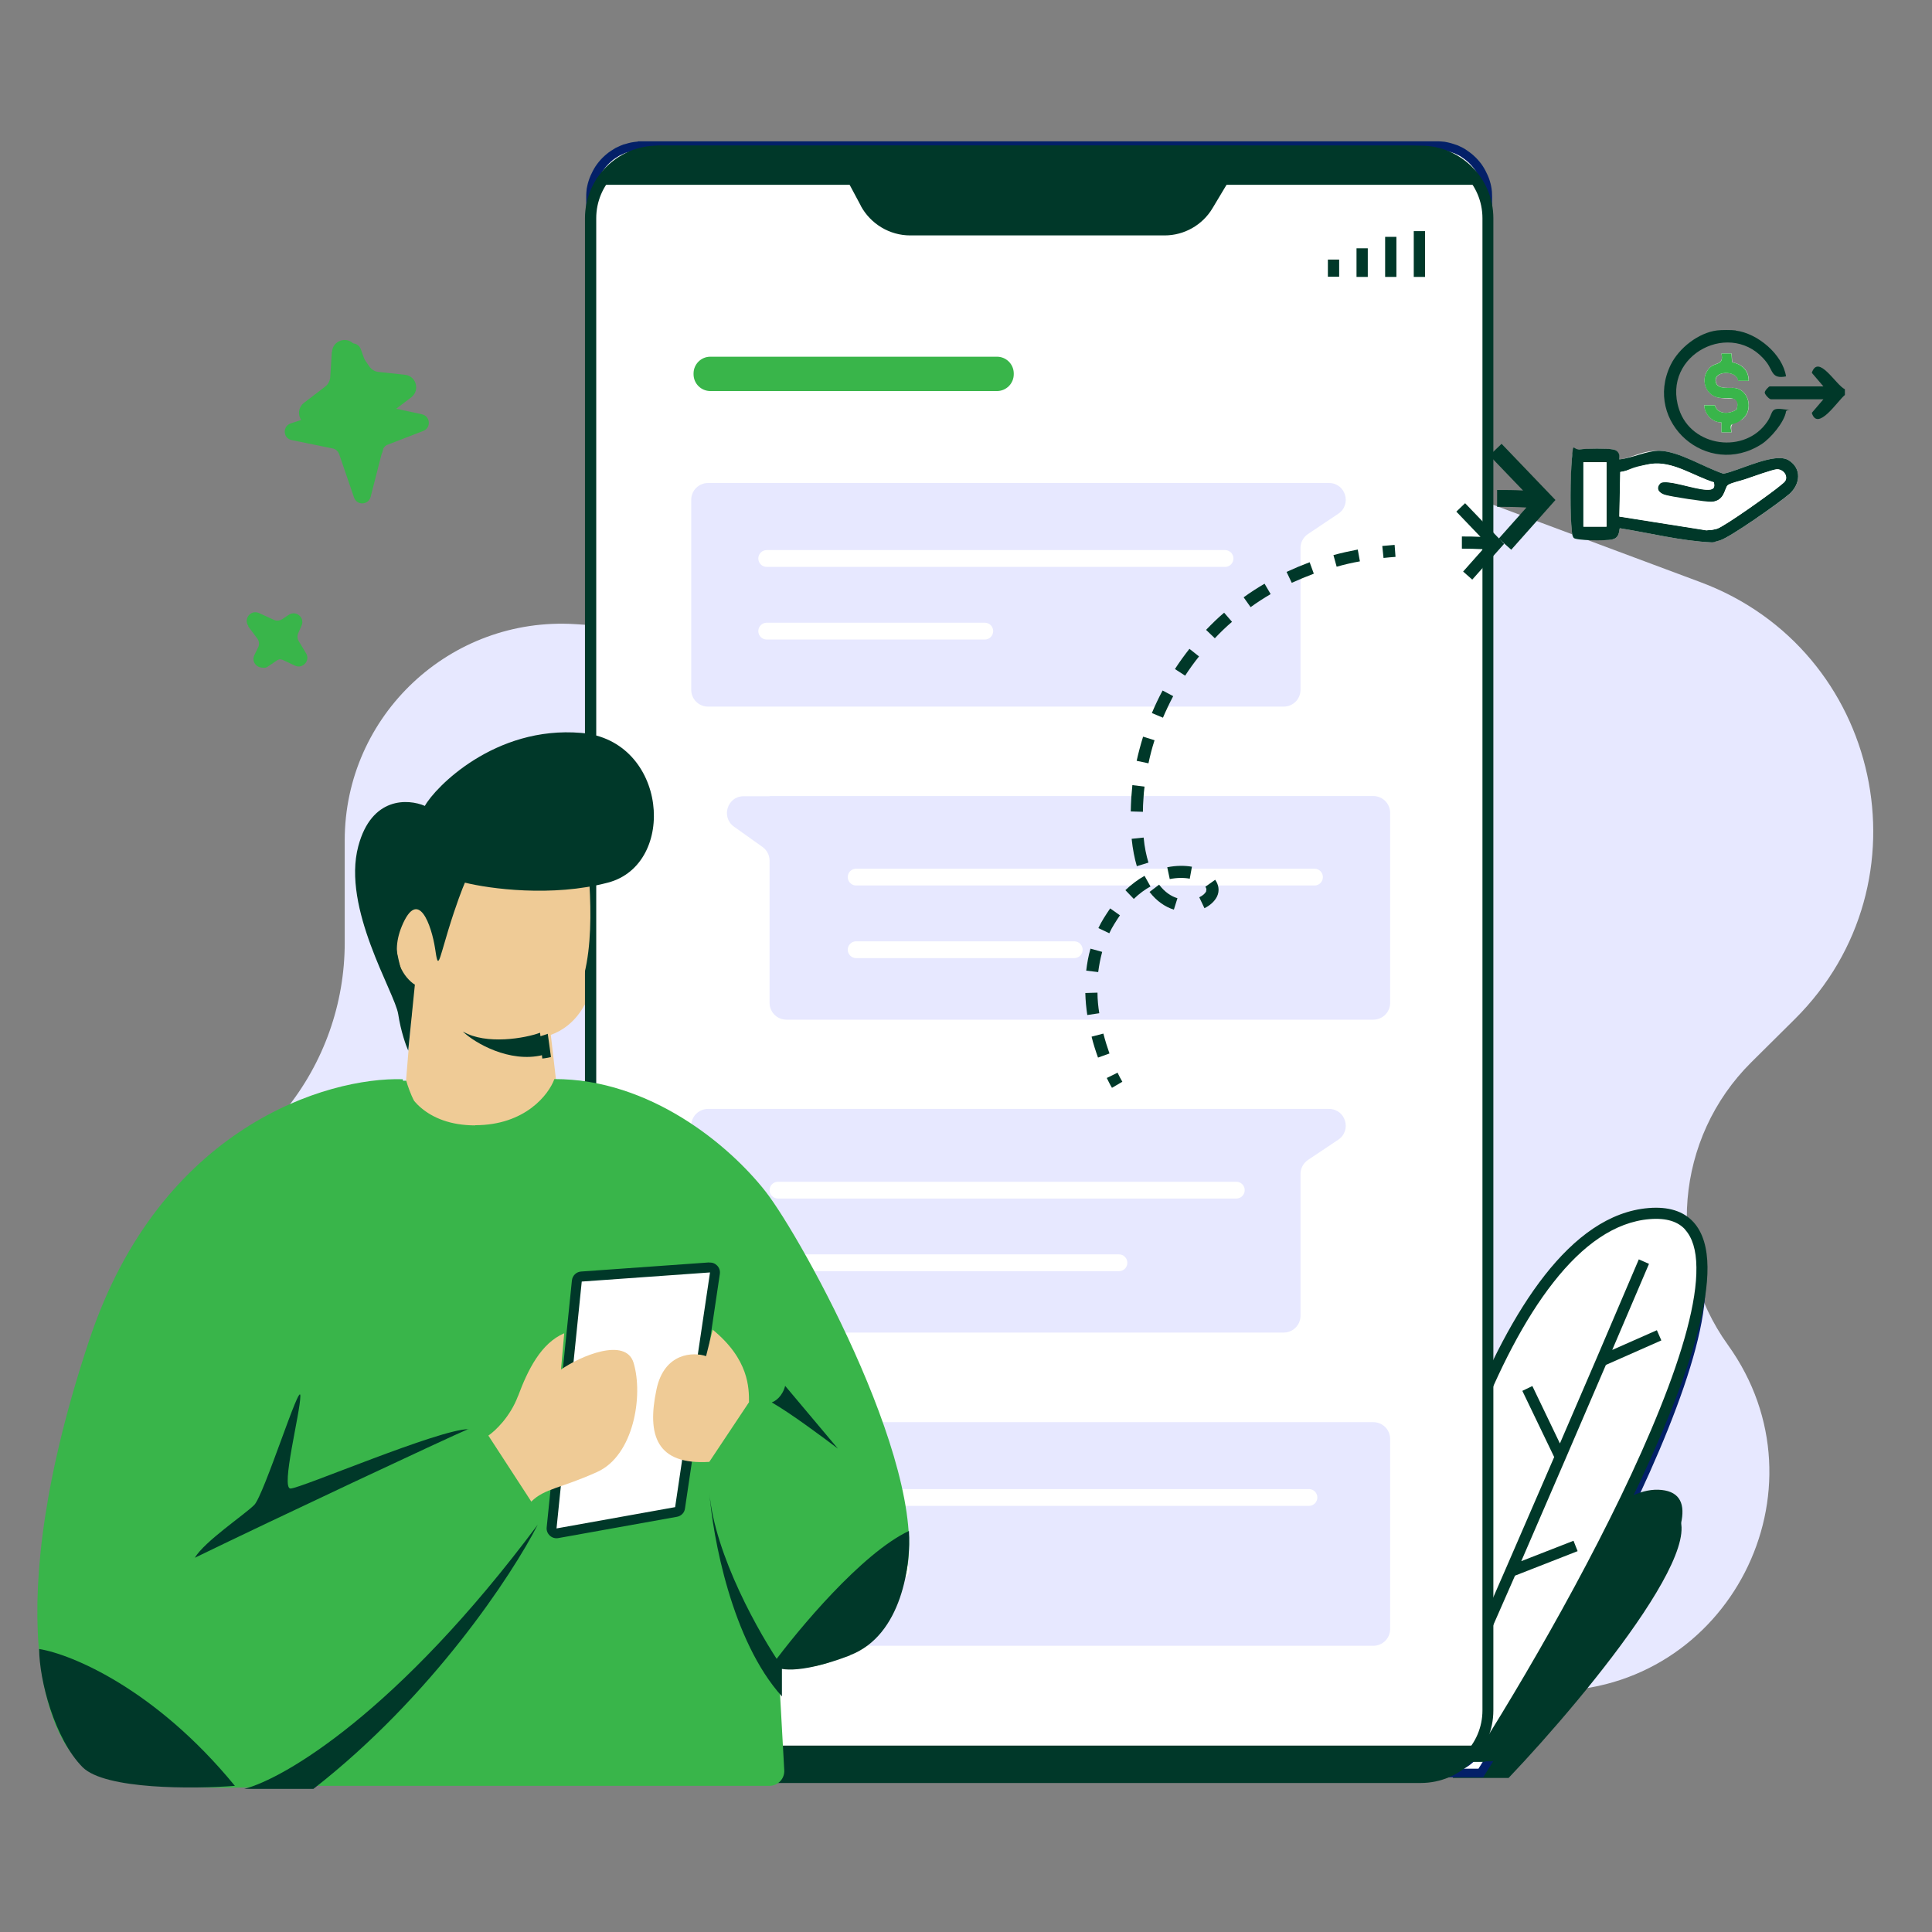 <?xml version="1.0" encoding="UTF-8"?>
<svg id="Layer_1" xmlns="http://www.w3.org/2000/svg" xmlns:xlink="http://www.w3.org/1999/xlink" version="1.1" viewBox="0 0 1080 1080">
  <rect x="0" y="0" width="1080" height="1080" fill="#808080" stroke="none"/>
  <!-- Generator: Adobe Illustrator 30.0.0, SVG Export Plug-In . SVG Version: 2.1.1 Build 123)  -->
  <defs>
    <style>
      .st0, .st1 {
        fill: none;
      }

      .st2 {
        fill-rule: evenodd;
      }

      .st2, .st3 {
        fill: #003829;
      }

      .st4 {
        fill: #efcb96;
      }

      .st5 {
        fill: #e7e8ff;
      }

      .st1, .st6 {
        stroke: #032068;
        stroke-miterlimit: 9.6;
        stroke-width: 4.8px;
      }

      .st7 {
        clip-path: url(#clippath-1);
      }

      .st8 {
        clip-path: url(#clippath-3);
      }

      .st9 {
        clip-path: url(#clippath-2);
      }

      .st10, .st6 {
        fill: #fff;
      }

      .st11 {
        fill: #39b54a;
      }

      .st12 {
        clip-path: url(#clippath);
      }
    </style>
    <clipPath id="clippath">
      <rect class="st0" x="746.7" y="660" width="232" height="341"/>
    </clipPath>
    <clipPath id="clippath-1">
      <rect class="st0" x="769.3" y="686.7" width="185.3" height="314.3"/>
    </clipPath>
    <clipPath id="clippath-2">
      <rect class="st0" x="302.7" y="79" width="557.3" height="922"/>
    </clipPath>
    <clipPath id="clippath-3">
      <rect class="st0" x="136" y="852" width="165.3" height="149"/>
    </clipPath>
  </defs>
  <g id="_x34_d0cb30e17">
    <path class="st5" d="M321.9,945.3h544.8c99.6,0,157.3-112.7,99.2-193.5-35-48.7-29.5-115.7,13.1-158l24.3-24.1c76.8-76.3,48.7-206.5-52.8-244.3l-375-139.9c-58.5-21.8-121.8,17.5-128.2,79.6-5.2,51-49.8,88.7-100.9,85.4l-24.8-1.6c-69.8-4.4-128.9,51-128.9,120.9v57.2c0,34.1-11.7,67.1-33.2,93.6l-21.7,26.7c-51.7,63.6-42,157.1,21.6,208.8l68.9,56c26.5,21.5,59.5,33.2,93.6,33.2Z"/>
    <path class="st3" d="M928.4,842.2c-42-4.5-95.5,100.2-116.3,151.7h31.2c45.4-47.7,127-147.2,85.1-151.7Z"/>
    <path class="st10" d="M921.3,687.7c-82.8,6.8-132.8,205.1-147.4,303.4h53.9c65.7-104,176.4-310.2,93.6-303.4Z"/>
    <g class="st12">
      <path class="st1" d="M921.3,687.7c-82.8,6.8-132.8,205.1-147.4,303.4h53.9c65.7-104,176.4-310.2,93.6-303.4Z"/>
    </g>
    <g class="st7">
      <path class="st1" d="M796.5,992.5c2.1-2.5,14.3-29.3,30.7-66.6M918.5,714.7c-6.8,16-14.9,35-23.6,55.3M894.8,769.9l32.2-14.2M894.8,769.9c-7.4,17.3-15.3,35.5-23.2,53.9M871.7,823.8l-18.4-38.3M871.7,823.8c-9.3,21.7-18.8,43.4-27.6,63.8M844,887.6l36.2-14.2M844,887.6c-5.9,13.5-11.5,26.4-16.8,38.3M827.3,925.9l-12.3-38.3"/>
    </g>
    <path class="st10" d="M358.9,81.4h444.1c.9,0,1.9,0,2.8.1.9,0,1.9.2,2.8.4.9.2,1.8.4,2.7.7.9.3,1.8.6,2.7.9s1.7.8,2.5,1.2c.8.4,1.6.9,2.4,1.5.8.5,1.5,1.1,2.3,1.7.7.6,1.4,1.2,2.1,1.9s1.3,1.4,1.9,2.1c.6.7,1.2,1.5,1.7,2.3.5.8,1,1.6,1.4,2.4s.8,1.7,1.2,2.5.7,1.8,1,2.7c.3.9.5,1.8.7,2.7s.3,1.9.4,2.8c0,.9.1,1.9.1,2.8v851.6c0,.9,0,1.9-.1,2.8,0,.9-.2,1.9-.4,2.8-.2.9-.4,1.8-.7,2.7-.3.9-.6,1.8-1,2.7s-.8,1.7-1.2,2.5c-.4.8-.9,1.6-1.4,2.4-.5.8-1.1,1.5-1.7,2.3-.6.7-1.2,1.4-1.9,2.1-.7.7-1.4,1.3-2.1,1.9-.7.6-1.5,1.2-2.3,1.7-.8.5-1.6,1-2.4,1.4-.8.4-1.7.8-2.5,1.2s-1.8.7-2.7,1c-.9.3-1.8.5-2.7.7-.9.2-1.8.3-2.8.4-.9,0-1.9.1-2.8.1h-444.1c-.9,0-1.9,0-2.8-.1-.9,0-1.9-.2-2.8-.4-.9-.2-1.8-.4-2.7-.7-.9-.3-1.8-.6-2.7-1s-1.7-.8-2.6-1.2c-.8-.4-1.6-.9-2.4-1.4-.8-.5-1.5-1.1-2.3-1.7-.7-.6-1.4-1.2-2.1-1.9-.7-.7-1.3-1.4-1.9-2.1-.6-.7-1.2-1.5-1.7-2.3-.5-.8-1-1.6-1.4-2.4-.4-.8-.8-1.7-1.2-2.5-.4-.9-.7-1.8-1-2.7-.3-.9-.5-1.8-.7-2.7-.2-.9-.3-1.8-.4-2.8,0-.9-.1-1.9-.1-2.8V110.2c0-.9,0-1.9.1-2.8,0-.9.2-1.9.4-2.8.2-.9.4-1.8.7-2.7.3-.9.6-1.8,1-2.7.4-.9.8-1.7,1.2-2.5s.9-1.6,1.4-2.4c.5-.8,1.1-1.5,1.7-2.3.6-.7,1.2-1.4,1.9-2.1.7-.7,1.4-1.3,2.1-1.9.7-.6,1.5-1.2,2.3-1.7.8-.5,1.6-1,2.4-1.5.8-.4,1.7-.8,2.6-1.2s1.8-.7,2.7-.9c.9-.3,1.8-.5,2.7-.7.9-.2,1.9-.3,2.8-.4.9,0,1.9-.1,2.8-.1Z"/>
    <g class="st9">
      <path class="st1" d="M358.9,81.4h444.1c.9,0,1.9,0,2.8.1.9,0,1.9.2,2.8.4.9.2,1.8.4,2.7.7.9.3,1.8.6,2.7.9.9.4,1.7.8,2.5,1.2.8.4,1.6.9,2.4,1.5.8.5,1.5,1.1,2.3,1.7.7.6,1.4,1.2,2.1,1.9.7.7,1.3,1.4,1.9,2.1.6.7,1.2,1.5,1.7,2.3.5.8,1,1.6,1.4,2.4.4.8.8,1.7,1.2,2.5s.7,1.8,1,2.7c.3.9.5,1.8.7,2.7.2.9.3,1.9.4,2.8,0,.9.1,1.9.1,2.8v851.6c0,.9,0,1.9-.1,2.8,0,.9-.2,1.9-.4,2.8-.2.9-.4,1.8-.7,2.7-.3.9-.6,1.8-1,2.7s-.8,1.7-1.2,2.5c-.4.8-.9,1.6-1.4,2.4-.5.8-1.1,1.5-1.7,2.3-.6.7-1.2,1.4-1.9,2.1-.7.7-1.4,1.3-2.1,1.9-.7.6-1.5,1.2-2.3,1.7-.8.5-1.6,1-2.4,1.4-.8.4-1.7.8-2.5,1.2-.9.4-1.8.7-2.7,1-.9.3-1.8.5-2.7.7-.9.2-1.8.3-2.8.4-.9,0-1.9.1-2.8.1h-444.1c-.9,0-1.9,0-2.8-.1-.9,0-1.9-.2-2.8-.4-.9-.2-1.8-.4-2.7-.7-.9-.3-1.8-.6-2.7-1-.9-.4-1.7-.8-2.6-1.2-.8-.4-1.6-.9-2.4-1.4-.8-.5-1.5-1.1-2.3-1.7-.7-.6-1.4-1.2-2.1-1.9-.7-.7-1.3-1.4-1.9-2.1-.6-.7-1.2-1.5-1.7-2.3-.5-.8-1-1.6-1.4-2.4-.4-.8-.8-1.7-1.2-2.5-.4-.9-.7-1.8-1-2.7-.3-.9-.5-1.8-.7-2.7-.2-.9-.3-1.8-.4-2.8,0-.9-.1-1.9-.1-2.8V110.2c0-.9,0-1.9.1-2.8,0-.9.2-1.9.4-2.8.2-.9.4-1.8.7-2.7.3-.9.6-1.8,1-2.7.4-.9.8-1.7,1.2-2.5.4-.8.9-1.6,1.4-2.4.5-.8,1.1-1.5,1.7-2.3.6-.7,1.2-1.4,1.9-2.1.7-.7,1.4-1.3,2.1-1.9.7-.6,1.5-1.2,2.3-1.7.8-.5,1.6-1,2.4-1.5.8-.4,1.7-.8,2.6-1.2.9-.4,1.7-.7,2.7-.9.9-.3,1.8-.5,2.7-.7.9-.2,1.9-.3,2.8-.4.9,0,1.9-.1,2.8-.1Z"/>
    </g>
    <path class="st3" d="M483.3,115.8l-18.3-34.3h232l-21.2,35.4c-4.3,7.2-12.1,11.6-20.5,11.6h-150.8c-8.8,0-17-4.9-21.1-12.7Z"/>
    <path class="st3" d="M825.6,100.2h-492.5c16.3-16.3,31.9-19.3,37.6-18.8h417.2c20.1,0,33.4,12.5,37.6,18.8Z"/>
    <path class="st3" d="M825.3,972.7h-488.8c16.9,16.6,26.7,19.6,32.7,19.1h423.4c20.9,0,28.4-12.7,32.7-19.1Z"/>
    <path class="st5" d="M386.4,274.1c0-4,3.2-7.2,7.2-7.2h356.6c7.1,0,9.9,9.2,4,13.2l-23.9,16c-2,1.3-3.2,3.6-3.2,6v82.7c0,4-3.2,7.2-7.2,7.2h-326.2c-4,0-7.2-3.2-7.2-7.2v-110.6Z"/>
    <path class="st10" d="M428.6,304.4h256.2c.6,0,1.2.1,1.8.4.6.2,1.1.6,1.5,1,.4.4.8.9,1,1.5.2.6.4,1.2.4,1.8s-.1,1.2-.4,1.8c-.2.6-.6,1.1-1,1.5-.4.4-.9.8-1.5,1-.6.2-1.2.4-1.8.4h-256.2c-.6,0-1.2-.1-1.8-.4-.6-.2-1.1-.6-1.5-1s-.8-.9-1-1.5-.4-1.2-.4-1.8.1-1.2.4-1.8c.2-.6.6-1.1,1-1.5.4-.4.9-.8,1.5-1,.6-.2,1.2-.4,1.8-.4Z"/>
    <path class="st10" d="M428.6,345.1h121.9c.6,0,1.2.1,1.8.4.6.2,1.1.6,1.5,1,.4.4.8.9,1,1.5.2.6.4,1.2.4,1.8s-.1,1.2-.4,1.8c-.2.6-.6,1.1-1,1.5-.4.4-.9.8-1.5,1-.6.2-1.2.4-1.8.4h-121.9c-.6,0-1.2-.1-1.8-.4s-1.1-.6-1.5-1-.8-.9-1-1.5-.4-1.2-.4-1.8.1-1.2.4-1.8.6-1.1,1-1.5c.4-.4.9-.8,1.5-1s1.2-.4,1.8-.4Z"/>
    <path class="st5" d="M430.2,441.9h339.6c4,0,7.2,3.2,7.2,7.2v110.6c0,4-3.2,7.2-7.2,7.2h-332.5c-4,0-7.2-3.2-7.2-7.2v-82.9c0-2.3-1.1-4.5-3-5.8l-22.5-16.1c-5.7-4.1-2.8-13,4.2-13h21.3Z"/>
    <path class="st10" d="M478.6,482.5h256.2c.6,0,1.2.1,1.8.4.6.2,1.1.6,1.5,1,.4.4.8.9,1,1.5.2.6.4,1.2.4,1.8s-.1,1.2-.4,1.8c-.2.6-.6,1.1-1,1.5-.4.4-.9.8-1.5,1-.6.2-1.2.4-1.8.4h-256.2c-.6,0-1.2-.1-1.8-.4s-1.1-.6-1.5-1-.8-.9-1-1.5c-.2-.6-.4-1.2-.4-1.8s.1-1.2.4-1.8c.2-.6.6-1.1,1-1.5.4-.4.9-.8,1.5-1s1.2-.4,1.8-.4Z"/>
    <path class="st5" d="M386.4,624.1c0-4,3.2-7.2,7.2-7.2h356.6c7.1,0,9.9,9.2,4,13.2l-23.9,16c-2,1.3-3.2,3.6-3.2,6v82.7c0,4-3.2,7.2-7.2,7.2h-326.2c-4,0-7.2-3.2-7.2-7.2v-110.6Z"/>
    <path class="st10" d="M434.8,657.5h256.2c.6,0,1.2.1,1.8.4s1.1.6,1.5,1c.4.4.8.9,1,1.5s.4,1.2.4,1.8-.1,1.2-.4,1.8-.6,1.1-1,1.5c-.4.4-.9.8-1.5,1s-1.2.4-1.8.4h-256.2c-.6,0-1.2-.1-1.8-.4s-1.1-.6-1.5-1c-.4-.4-.8-.9-1-1.5s-.4-1.2-.4-1.8.1-1.2.4-1.8.6-1.1,1-1.5c.4-.4.9-.8,1.5-1s1.2-.4,1.8-.4Z"/>
    <path class="st10" d="M478.6,523.2h121.9c.6,0,1.2.1,1.8.4.6.2,1.1.6,1.5,1,.4.4.8.9,1,1.5.2.6.4,1.2.4,1.8s-.1,1.2-.4,1.8c-.2.6-.6,1.1-1,1.5-.4.4-.9.8-1.5,1-.6.2-1.2.4-1.8.4h-121.9c-.6,0-1.2-.1-1.8-.4s-1.1-.6-1.5-1-.8-.9-1-1.5c-.2-.6-.4-1.2-.4-1.8s.1-1.2.4-1.8c.2-.6.6-1.1,1-1.5s.9-.8,1.5-1,1.2-.4,1.8-.4Z"/>
    <path class="st5" d="M430.2,791.9h339.7c4,0,7.2,3.2,7.2,7.2v110.6c0,4-3.2,7.2-7.2,7.2h-332.5c-4,0-7.2-3.2-7.2-7.2v-83c0-2.2-1-4.3-2.8-5.7l-21.1-16.2c-5.4-4.2-2.5-12.9,4.4-12.9h19.5Z"/>
    <path class="st10" d="M475.5,829.4h256.2c.6,0,1.2.1,1.8.4.6.2,1.1.6,1.5,1,.4.4.8.9,1,1.5.2.6.4,1.2.4,1.8s-.1,1.2-.4,1.8-.6,1.1-1,1.5-.9.8-1.5,1c-.6.2-1.2.4-1.8.4h-256.2c-.6,0-1.2-.1-1.8-.4-.6-.2-1.1-.6-1.5-1-.4-.4-.8-.9-1-1.5s-.4-1.2-.4-1.8.1-1.2.4-1.8c.2-.6.6-1.1,1-1.5.4-.4.9-.8,1.5-1,.6-.2,1.2-.4,1.8-.4Z"/>
    <path class="st10" d="M434.8,698.1h190.6c.6,0,1.2.1,1.8.4s1.1.6,1.5,1,.8.9,1,1.5c.2.6.4,1.2.4,1.8s-.1,1.2-.4,1.8c-.2.6-.6,1.1-1,1.5-.4.4-.9.8-1.5,1s-1.2.4-1.8.4h-190.6c-.6,0-1.2-.1-1.8-.4s-1.1-.6-1.5-1c-.4-.4-.8-.9-1-1.5s-.4-1.2-.4-1.8.1-1.2.4-1.8.6-1.1,1-1.5c.4-.4.9-.8,1.5-1s1.2-.4,1.8-.4Z"/>
    <path class="st11" d="M394.8,196.4h164.5c.5,0,.9,0,1.4.1.5,0,.9.2,1.3.4.4.2.8.4,1.2.7.4.3.8.6,1.1.9s.6.7.9,1.1.5.8.7,1.2c.2.4.3.9.4,1.3s.1.9.1,1.4v4.8c0,.5,0,.9-.1,1.4s-.2.9-.4,1.3c-.2.4-.4.8-.7,1.2s-.6.8-.9,1.1-.7.6-1.1.9c-.4.3-.8.5-1.2.7-.4.2-.9.3-1.3.4-.5,0-.9.1-1.4.1h-164.5c-.5,0-.9,0-1.4-.1-.5,0-.9-.2-1.3-.4-.4-.2-.8-.4-1.2-.7-.4-.3-.8-.6-1.1-.9s-.6-.7-.9-1.1c-.3-.4-.5-.8-.7-1.2-.2-.4-.3-.9-.4-1.3,0-.5-.1-.9-.1-1.4v-4.8c0-.5,0-.9.1-1.4,0-.5.2-.9.4-1.3.2-.4.4-.9.7-1.2.3-.4.6-.8.9-1.1s.7-.6,1.1-.9c.4-.3.8-.5,1.2-.7.4-.2.9-.3,1.3-.4s.9-.1,1.4-.1Z"/>
    <path class="st1" d="M793.4,151.7v-25.6"/>
    <path class="st1" d="M777.4,151.7v-22.4"/>
    <path class="st1" d="M761.4,151.7v-16"/>
    <path class="st1" d="M745.5,151.7v-9.6"/>
    <path class="st10" d="M475.5,870h28.1c.6,0,1.2.1,1.8.4.6.2,1.1.6,1.5,1,.4.4.8.9,1,1.5.2.6.4,1.2.4,1.8s-.1,1.2-.4,1.8-.6,1.1-1,1.5-.9.8-1.5,1c-.6.2-1.2.4-1.8.4h-28.1c-.6,0-1.2-.1-1.8-.4-.6-.2-1.1-.6-1.5-1s-.8-.9-1-1.5-.4-1.2-.4-1.8.1-1.2.4-1.8c.2-.6.6-1.1,1-1.5.4-.4.9-.8,1.5-1,.6-.2,1.2-.4,1.8-.4Z"/>
    <path class="st11" d="M161.3,346.9c2.6-1.7,5.9.7,4.9,3.7l-2,6.3c-.3.9-.2,1.9.3,2.7l3.6,5.9c1.5,2.5-.8,5.6-3.6,4.8l-6.7-1.8c-.9-.2-1.9,0-2.7.5l-5.5,3.7c-2.6,1.8-5.9-.7-4.9-3.7l2-6.3c.3-.9.2-1.9-.3-2.7l-3.6-5.9c-1.5-2.5.8-5.6,3.6-4.8l6.7,1.8c.9.2,1.9,0,2.7-.5l5.5-3.7Z"/>
    <path class="st11" d="M185.6,196.7c.4-6.7,9-9.1,12.8-3.6l8.1,11.8c1.2,1.7,3,2.8,5,3l14.9,1.6c6.3.7,8.5,8.7,3.5,12.6l-12,9.1c-1.6,1.2-2.6,3.1-2.8,5.2l-.9,14.2c-.4,6.7-9,9.1-12.8,3.6l-8.1-11.8c-1.2-1.7-3-2.8-5-3l-14.9-1.6c-6.3-.7-8.5-8.7-3.5-12.6l11.9-9.1c1.6-1.2,2.6-3.1,2.8-5.2l.9-14.2Z"/>
    <path class="st4" d="M254.4,458.4c-42.5,30-24.6,83.4-16.6,104.1l-3.5,42.2c3.6,13.3,16.8,39.9,40.4,39.9s34.5-22.7,36.9-34.1l-3.7-32c27.7-10,29.6-50.1,27.7-82.1-2.2-38.1-43.8-64.5-81.3-38.1Z"/>
    <path class="st11" d="M272.5,629.6c27.7,0,40.8-17,43.8-25.6,52.9,0,96.7,36.5,116.8,62.1,20.1,25.6,94.9,160.6,76.7,215.4-14.6,43.8-49.9,50.5-69.4,47.5l3.2,58.1c.2,4.1-3,7.6-7.2,7.6H168.4c-28,1.8-89.1,2.6-109.5-9.1-25.5-14.6-49.3-89.4,0-237.3,39.4-118.3,132-145.4,173.4-144.2,1.8,8.5,12.4,25.6,40.2,25.6Z"/>
    <path class="st3" d="M139.6,994.7c-44-53.6-90.5-72.8-108.3-75.6,0,17.2,8.6,49.8,24.1,65.3s61.3,12,84.2,10.3Z"/>
    <path class="st3" d="M479.9,922.5c28.9-11,33.8-50.4,32.7-68.7-26.1,12.4-61.3,54.4-75.6,73.9,2.3,2.9,14.1,5.8,43-5.2Z"/>
    <path class="st3" d="M268.8,797.5c-12.8,5.5-107.7,49.9-151.5,71.2,5.5-9.1,27.4-23.7,32.8-29.2s25.6-69.4,25.6-60.2-11,51.1-5.5,51.1,82.1-32.9,98.6-32.9Z"/>
    <path class="st3" d="M307.1,850.4c-77.4,103.7-140.5,140.5-162.4,146h38.3c65.7-51.1,110.1-118.6,124.1-146Z"/>
    <path class="st3" d="M402,832.2c2.9,35,28,79.1,40.2,96.7v16.4c-27.7-30.7-38.3-88.2-40.2-113.2Z"/>
    <path class="st3" d="M436.7,782.9c10.2,5.8,28.6,19.5,36.5,25.5l-29.2-34.7c-1.5,5.8-5.5,8.5-7.3,9.1Z"/>
    <path class="st6" d="M328.8,715.5l-14.1,137.2c-.2,1.6,1.2,2.9,2.8,2.6l66.4-11.9c1-.2,1.8-1,1.9-2l19.4-130.4c.2-1.5-1-2.8-2.5-2.7l-71.7,5.1c-1.2,0-2.1,1-2.2,2.1Z"/>
    <path class="st4" d="M423.9,782.9l-21.9,32.8c-29.2,1.8-34.7-14.6-29.2-40.2,4.4-20.4,20.7-20.7,27.4-18.3l3.7-14.6c20.1,16.4,20.1,32.2,20.1,40.2Z"/>
    <path class="st3" d="M239.1,552.1l-3.7,36.3c-1.2-2.7-4-10.5-5.5-20.2-1.8-12.1-31.3-58.5-22.1-92.8,7.4-27.4,27.6-26.2,36.8-22.2,5.5-10.1,38.6-44.4,86.5-40.3,47.8,4,53.4,72.6,14.7,82.7-30.9,8.1-65.6,3.4-79.1,0-1.2,2.7-4.8,11.7-9.2,26.2-5.5,18.2-5.5,22.2-7.4,10.1-1.8-12.1-9.2-34.3-18.4-12.1-7.4,17.8,1.8,28.9,7.4,32.3Z"/>
    <path class="st3" d="M265.8,577.9c12.7,7.5,32.2,3.1,40.4,0l1.8,13c-18.3,4.5-35.8-6.8-42.2-13Z"/>
    <path class="st4" d="M296.2,779.2c-4.4,11.7-12.8,19.5-16.4,21.9l23.7,36.5c7.3-7.3,16.4-7.3,36.5-16.4,20.1-9.1,25.5-42,20.1-60.2-4.4-14.6-29.8-3.7-40.2,3.6l1.8-20.1c-12.8,5.5-20.1,20.1-25.6,34.7Z"/>
    <path class="st2" d="M693.2,334.3c-4.7,4.1-9.1,8.3-13.4,12.8l-6.8-6.5c4.4-4.6,9.1-9.1,14-13.4l6.2,7.1ZM667.7,361c-3.9,4.9-7.5,9.9-10.8,15l-7.8-5.1c3.5-5.4,7.3-10.6,11.3-15.7l7.3,5.8ZM723.2,312.7c-5.4,3.2-10.5,6.5-15.5,10.1l-5.5-7.6c5.2-3.7,10.6-7.3,16.2-10.6l4.7,8.1ZM647.5,392c-2.9,5.5-5.6,11.1-7.9,16.7l-8.6-3.6c2.5-5.9,5.3-11.7,8.3-17.5l8.3,4.4ZM756.6,297c-5.9,2.2-11.6,4.5-17.1,7.1l-4-8.5c5.8-2.7,11.7-5.2,17.9-7.4l3.2,8.8ZM633.2,426c-1.9,5.9-3.5,11.9-4.8,17.9l-9.2-2c1.4-6.3,3-12.5,5-18.7l8.9,2.8ZM792.3,287.3c-6.2,1.1-12.2,2.5-18.1,4.1l-2.5-9.1c6.1-1.7,12.4-3.1,18.8-4.3l1.7,9.2ZM625.3,462.1c-.4,3.1-.6,6.1-.9,9.2-.2,3.5-.4,6.9-.5,10.2l-9.4-.2c0-3.4.2-6.9.5-10.6.2-3.2.5-6.4.9-9.7l9.3,1.1ZM820,283.8c-3.1.2-6.2.5-9.3.8l-1-9.3c3.2-.3,6.4-.6,9.6-.8l.6,9.4ZM624.7,501.6c.7,7.6,2,14,3.7,19.5l-9,2.7c-1.9-6.2-3.3-13.2-4.1-21.3l9.3-.9ZM630,539.5c-4.3,2.4-8.7,5.6-13,9.7l-6.5-6.8c4.8-4.6,9.8-8.3,14.8-11.1l4.6,8.2ZM606.3,561.7c-1.6,2.2-3.1,4.5-4.6,7-1.4,2.3-2.6,4.6-3.7,6.9l-8.4-4.1c1.2-2.6,2.6-5.2,4.1-7.7,1.6-2.7,3.3-5.3,5-7.6l7.6,5.4ZM592.5,590.4c-1.4,5.1-2.4,10.3-3,15.5l-9.3-1.1c.6-5.7,1.7-11.4,3.3-17l9,2.5ZM660.4,533.5c-4.4-.8-9.8-.9-15.5.3l-1.9-9.2c6.9-1.4,13.4-1.4,19.1-.4l-1.7,9.2ZM636.7,538.2c4.4,5.8,9.4,8.9,14.2,10.5l-2.8,8.9c-6.7-2.1-13.3-6.5-18.8-13.7l7.5-5.7ZM588.8,621.9c.1,5.4.6,10.8,1.4,16l-9.3,1.3c-.8-5.5-1.3-11.3-1.5-17.1l9.4-.2ZM673.1,543c.5-.9.5-1.9-.6-3.4l7.6-5.5c2.7,3.7,3.6,8.4,1.3,13-1.9,3.9-5.6,6.9-9.7,9l-4.1-8.4c2.9-1.4,4.7-3.2,5.4-4.7ZM593.4,653.6c1.4,5.5,3,10.6,4.7,15.4l-8.8,3.2c-1.8-5.1-3.5-10.5-5-16.3l9.1-2.3ZM604.4,683.8c1.3,2.6,2.5,5,3.7,7l-8.1,4.7c-1.3-2.3-2.7-4.8-4.1-7.6l8.4-4.1Z"/>
    <path class="st2" d="M839.4,248.1l30.1,31.4-24.7,27.8-7-6.2,15.5-17.4c-5.6-.3-11-.4-16.4-.4v-9.4c4.7,0,9.6,0,14.5.3l-18.8-19.6,6.8-6.5Z"/>
    <path class="st3" d="M928.9,832.9c-42-4.5-95.5,100.2-116.3,151.7h31.2c45.4-47.7,127-147.2,85.1-151.7Z"/>
    <path class="st10" d="M921.8,678.3c-82.8,6.8-132.8,205.1-147.4,303.4h53.9c65.7-104,176.4-310.2,93.6-303.4Z"/>
    <path class="st2" d="M942,687.3c-3.9-4.3-10.2-6.6-19.9-5.8-19.4,1.6-37.4,14.5-53.7,35.3-16.3,20.7-30.6,48.9-42.9,80.2-24,60.9-39.9,132.8-47.4,181.7h48.5c32.7-51.9,76.1-128.4,101.3-191.3,12.8-31.8,20.7-59.7,20.4-79-.1-9.7-2.3-16.6-6.3-21ZM933.6,789.7c-25.6,64-69.8,141.7-102.7,193.7l-.9,1.5h-59.2l.5-3.6c7.3-49.3,23.6-123.7,48.4-186.7,12.4-31.5,27-60.3,43.8-81.7,16.8-21.4,36.1-35.8,58.1-37.6,11-.9,19.4,1.7,25,7.8,5.5,6,7.8,14.8,7.9,25.2.2,20.7-8.1,49.6-20.9,81.4Z"/>
    <path class="st2" d="M901.3,754.5c7.5-17.6,14.5-33.9,20.5-48l-5.7-2.5c-6.8,16-14.9,34.9-23.6,55.3-6.6,15.3-13.5,31.3-20.5,47.6l-15.4-32.1-5.6,2.7,17.8,37c-9.2,21.2-18.4,42.5-27.1,62.5-4.7,10.7-9.2,21-13.4,30.7l-9.8-30.4-5.9,1.9,11.9,37.2c-8,18.2-15,33.8-20.2,45.2-2.7,5.8-4.9,10.6-6.6,14s-1.5,3.1-2.1,4.1-.5.9-.7,1.2c-.1.2-.2.3-.2.4t0,0l4.8,4c.5-.6,1.1-1.6,1.6-2.6.6-1.1,1.3-2.5,2.2-4.3,1.7-3.5,4-8.3,6.6-14.1,5.4-11.7,12.5-27.7,20.7-46.4,5.1-11.5,10.5-24,16.3-37.1l35-13.7-2.3-5.8-29.2,11.4c8-18.4,16.3-37.7,24.6-56.9,7.7-18,15.4-35.8,22.7-52.8l31-13.7-2.5-5.7-24.9,11Z"/>
    <path class="st10" d="M330.2,122c0-20.7,16.8-37.5,37.5-37.5h426.6c20.7,0,37.5,16.8,37.5,37.5v834.1c0,20.7-16.8,37.5-37.5,37.5h-426.6c-20.7,0-37.5-16.8-37.5-37.5V122Z"/>
    <path class="st2" d="M327,122c0-22.4,18.2-40.6,40.6-40.6h426.6c22.4,0,40.6,18.2,40.6,40.6v834.1c0,22.4-18.2,40.6-40.6,40.6h-426.6c-22.4,0-40.6-18.2-40.6-40.6V122ZM367.7,87.6c-19,0-34.4,15.4-34.4,34.4v834.1c0,19,15.4,34.4,34.4,34.4h426.6c19,0,34.4-15.4,34.4-34.4V122c0-19-15.4-34.4-34.4-34.4h-426.6Z"/>
    <path class="st3" d="M481.2,115l-16.3-30.5h232l-19.1,31.9c-5.6,9.4-15.8,15.2-26.8,15.2h-142.2c-11.5,0-22.1-6.4-27.6-16.5Z"/>
    <path class="st3" d="M825.6,103.3h-492.5c16.3-16.3,31.9-19.3,37.6-18.8h417.2c20.1,0,33.4,12.5,37.6,18.8Z"/>
    <path class="st3" d="M825.3,975.8h-488.8c16.9,16.6,26.7,19.6,32.7,19.1h423.4c20.9,0,28.4-12.7,32.7-19.1Z"/>
    <path class="st5" d="M386.4,279.4c0-5.2,4.2-9.4,9.4-9.4h347.1c9.3,0,12.9,12,5.2,17.2l-16.9,11.3c-2.6,1.7-4.2,4.7-4.2,7.8v79.3c0,5.2-4.2,9.4-9.4,9.4h-321.8c-5.2,0-9.4-4.2-9.4-9.4v-106.2Z"/>
    <path class="st10" d="M423.9,312.2c0-2.6,2.1-4.7,4.7-4.7h256.2c2.6,0,4.7,2.1,4.7,4.7s-2.1,4.7-4.7,4.7h-256.2c-2.6,0-4.7-2.1-4.7-4.7Z"/>
    <path class="st10" d="M423.9,352.8c0-2.6,2.1-4.7,4.7-4.7h121.9c2.6,0,4.7,2.1,4.7,4.7s-2.1,4.7-4.7,4.7h-121.9c-2.6,0-4.7-2.1-4.7-4.7Z"/>
    <path class="st5" d="M430.2,445h337.5c5.2,0,9.4,4.2,9.4,9.4v106.2c0,5.2-4.2,9.4-9.4,9.4h-328.1c-5.2,0-9.4-4.2-9.4-9.4v-79.5c0-3-1.5-5.9-3.9-7.6l-16-11.4c-7.4-5.3-3.7-17,5.4-17h14.5Z"/>
    <path class="st10" d="M473.9,490.3c0-2.6,2.1-4.7,4.7-4.7h256.2c2.6,0,4.7,2.1,4.7,4.7s-2.1,4.7-4.7,4.7h-256.2c-2.6,0-4.7-2.1-4.7-4.7Z"/>
    <path class="st5" d="M386.4,629.3c0-5.2,4.2-9.4,9.4-9.4h347.1c9.3,0,12.9,12,5.2,17.2l-16.9,11.3c-2.6,1.7-4.2,4.7-4.2,7.8v79.3c0,5.2-4.2,9.4-9.4,9.4h-321.8c-5.2,0-9.4-4.2-9.4-9.4v-106.2Z"/>
    <path class="st10" d="M430.2,665.3c0-2.6,2.1-4.7,4.7-4.7h256.2c2.6,0,4.7,2.1,4.7,4.7s-2.1,4.7-4.7,4.7h-256.2c-2.6,0-4.7-2.1-4.7-4.7Z"/>
    <path class="st10" d="M473.9,530.9c0-2.6,2.1-4.7,4.7-4.7h121.9c2.6,0,4.7,2.1,4.7,4.7s-2.1,4.7-4.7,4.7h-121.9c-2.6,0-4.7-2.1-4.7-4.7Z"/>
    <path class="st5" d="M430.2,795h337.5c5.2,0,9.4,4.2,9.4,9.4v106.2c0,5.2-4.2,9.4-9.4,9.4h-328.1c-5.2,0-9.4-4.2-9.4-9.4v-79.8c0-2.9-1.4-5.7-3.7-7.4l-15.1-11.6c-7.1-5.5-3.2-16.8,5.7-16.8h13.1Z"/>
    <path class="st10" d="M470.8,837.1c0-2.6,2.1-4.7,4.7-4.7h256.2c2.6,0,4.7,2.1,4.7,4.7s-2.1,4.7-4.7,4.7h-256.2c-2.6,0-4.7-2.1-4.7-4.7Z"/>
    <path class="st10" d="M430.2,705.9c0-2.6,2.1-4.7,4.7-4.7h190.6c2.6,0,4.7,2.1,4.7,4.7s-2.1,4.7-4.7,4.7h-190.6c-2.6,0-4.7-2.1-4.7-4.7Z"/>
    <path class="st11" d="M387.7,208.8c0-5.2,4.2-9.4,9.4-9.4h160.2c5.2,0,9.4,4.2,9.4,9.4v.4c0,5.2-4.2,9.4-9.4,9.4h-160.2c-5.2,0-9.4-4.2-9.4-9.4v-.4Z"/>
    <path class="st2" d="M790.3,129.2h6.3v25.6h-6.3v-25.6Z"/>
    <path class="st2" d="M774.3,132.4h6.3v22.4h-6.3v-22.4Z"/>
    <path class="st2" d="M758.3,138.8h6.3v16h-6.3v-16Z"/>
    <path class="st2" d="M742.3,145.1h6.3v9.6h-6.3v-9.6Z"/>
    <path class="st10" d="M470.8,877.8c0-2.6,2.1-4.7,4.7-4.7h28.1c2.6,0,4.7,2.1,4.7,4.7s-2.1,4.7-4.7,4.7h-28.1c-2.6,0-4.7-2.1-4.7-4.7Z"/>
    <path class="st4" d="M247.3,455.8c-42.9,30.4-24.9,84.4-16.8,105.3l-3.5,42.7c3.7,13.4,17,40.3,40.9,40.3s34.8-23,37.3-34.4l-3.7-32.4c28-10.1,29.9-50.6,28-83.1-2.2-38.5-44.3-65.3-82.1-38.5Z"/>
    <path class="st11" d="M265.6,629c28,0,41.2-17.2,44.3-25.8,53.5,0,97.7,36.9,118,62.8,20.3,25.8,95.9,162.5,77.4,217.8-14.8,44.3-50.4,51.1-70.1,48l3.2,57.7c.3,4.8-3.5,8.8-8.3,8.8H160.5c-28.3,1.8-90,2.6-110.6-9.2-25.8-14.8-49.8-90.5,0-240,39.8-119.6,133.4-147.1,175.2-145.8,1.8,8.6,12.5,25.8,40.6,25.8Z"/>
    <path class="st3" d="M131.3,998.3c-44.4-54.2-91.4-73.6-109.4-76.5,0,17.4,8.7,50.4,24.3,66.1,12.5,12.5,61.9,12.2,85.1,10.4Z"/>
    <path class="st3" d="M475.1,925.3c29.2-11.1,34.2-51,33-69.5-26.4,12.5-61.9,55.1-76.4,74.8,2.3,2.9,14.2,5.9,43.4-5.2Z"/>
    <path class="st3" d="M261.9,798.8c-12.9,5.5-108.8,50.5-153,72,5.5-9.2,27.7-24,33.2-29.5s25.8-70.2,25.8-60.9-11.1,51.7-5.5,51.7,83-33.2,99.6-33.2Z"/>
    <g class="st8">
      <path class="st3" d="M300.6,852.3c-78.2,104.9-142,142.1-164.1,147.7h38.7c66.4-51.7,111.3-120,125.4-147.7Z"/>
    </g>
    <path class="st3" d="M396.5,833.9c2.9,35.4,28.3,80,40.6,97.8v16.6c-28-31-38.7-89.2-40.6-114.5Z"/>
    <path class="st3" d="M431.5,784c10.3,5.9,28.9,19.7,36.9,25.8l-29.5-35.1c-1.5,5.9-5.5,8.6-7.4,9.2Z"/>
    <path class="st10" d="M322.5,716.2l-14.1,138c-.2,1.8,1.4,3.3,3.2,3l66.3-11.9c1.2-.2,2.1-1.1,2.3-2.3l19.5-131.2c.3-1.8-1.2-3.3-2.9-3.2l-71.7,5.1c-1.3,0-2.4,1.1-2.6,2.5Z"/>
    <path class="st2" d="M396.5,705.8c3.5-.3,6.4,2.8,5.9,6.3l-19.5,131.2c-.3,2.4-2.2,4.2-4.5,4.6l-66.3,11.9c-3.6.7-6.9-2.4-6.5-6l14.1-138c.3-2.7,2.4-4.8,5.1-5l71.7-5.1ZM396.9,711.3l-71.7,5.1-14.1,138,66.3-11.9,19.5-131.2Z"/>
    <path class="st4" d="M418.6,784l-22.1,33.2c-29.5,1.8-35-14.8-29.5-40.6,4.4-20.7,20.9-20.9,27.7-18.5l3.7-14.8c20.3,16.6,20.3,32.6,20.3,40.6Z"/>
    <path class="st3" d="M231.9,550.6l-3.7,36.7c-1.2-2.7-4.1-10.6-5.6-20.4-1.9-12.2-31.6-59.2-22.3-93.9,7.4-27.8,27.9-26.5,37.2-22.5,5.6-10.2,39-44.9,87.4-40.8,48.3,4.1,53.9,73.5,14.9,83.7-31.2,8.2-66.3,3.4-79.9,0-1.2,2.7-4.8,11.8-9.3,26.5-5.6,18.4-5.6,22.5-7.4,10.2-1.9-12.3-9.3-34.7-18.6-12.3-7.4,18,1.9,29.3,7.4,32.7Z"/>
    <path class="st3" d="M258.9,576.7c12.8,7.5,34.8,3.7,43,.6l1.4,12.5c-18.5,4.5-37.9-6.8-44.4-13Z"/>
    <path class="st4" d="M289.6,780.3c-4.4,11.8-12.9,19.7-16.6,22.2l24,36.9c7.4-7.4,16.6-7.4,36.9-16.6,20.3-9.2,25.8-42.5,20.3-60.9-4.4-14.8-30.1-3.7-40.6,3.7l1.8-20.3c-12.9,5.5-20.3,20.3-25.8,35.1Z"/>
    <path class="st11" d="M192.3,196.2l-4.6,29.4c-.3,1.8-1.5,3.3-3.3,3.8l-21.9,7.3c-4.7,1.6-4.3,8.3.5,9.3l23,4.7c1.7.3,3,1.6,3.6,3.2l8.3,24.2c1.6,4.6,8.1,4.3,9.3-.4l6.6-25.8c.4-1.5,1.5-2.8,2.9-3.3l19.9-7.7c4.5-1.7,4-8.2-.7-9.3l-20.4-4.4c-1.6-.4-3-1.5-3.5-3.1l-10.3-28.9c-1.7-4.7-8.6-4.1-9.4.9Z"/>
    <path class="st11" d="M138.7,350.1l5.1,6.8c1.1,1.5,1.3,3.4.5,5l-2.1,4.3c-2.2,4.5,3,8.9,7.1,6.1l4.2-2.9c1.4-1,3.2-1.1,4.8-.4l6.6,3.1c4.3,2,8.7-2.8,6.2-6.9l-4.1-6.8c-.8-1.3-.9-3-.3-4.4l1.9-4.4c1.9-4.4-3.1-8.6-7.2-5.9l-3.6,2.4c-1.4.9-3.2,1.1-4.7.4l-8.3-3.8c-4.6-2.1-8.9,3.3-5.9,7.3Z"/>
    <path class="st2" d="M688.7,347.6c-3.4,2.9-6.6,6-9.6,9.2l-4.9-4.7c3.2-3.3,6.5-6.6,10.1-9.6l4.4,5.1ZM670.3,366.9c-2.8,3.5-5.4,7.1-7.8,10.8l-5.7-3.7c2.5-3.9,5.2-7.6,8.1-11.3l5.3,4.2ZM710.3,332.1c-3.9,2.3-7.6,4.7-11.2,7.3l-3.9-5.5c3.7-2.7,7.6-5.2,11.7-7.6l3.4,5.8ZM655.8,389.2c-2.1,4-4,8-5.7,12l-6.2-2.6c1.8-4.3,3.8-8.5,6-12.6l6,3.2ZM734.4,320.7c-4.2,1.6-8.3,3.3-12.3,5.1l-2.9-6.1c4.1-1.9,8.4-3.7,12.9-5.4l2.3,6.3ZM645.4,413.8c-1.4,4.3-2.5,8.6-3.4,12.9l-6.6-1.4c1-4.5,2.2-9,3.6-13.5l6.4,2ZM760.2,313.8c-4.5.8-8.8,1.8-13,3l-1.8-6.5c4.4-1.2,8.9-2.2,13.6-3.1l1.2,6.6ZM639.8,439.8c-.3,2.2-.5,4.4-.6,6.6-.2,2.6-.3,5-.3,7.4l-6.8-.2c0-2.5.2-5,.3-7.7.2-2.3.4-4.6.6-7l6.7.8ZM780.1,311.3c-2.3.2-4.5.3-6.7.6l-.7-6.7c2.3-.2,4.6-.4,6.9-.6l.5,6.7ZM639.3,468.2c.5,5.4,1.5,10.1,2.7,14l-6.5,2c-1.3-4.4-2.3-9.5-2.9-15.3l6.7-.7ZM643.2,495.5c-3.1,1.7-6.3,4-9.4,7l-4.7-4.9c3.5-3.3,7.1-6,10.7-8l3.3,5.9ZM626.1,511.6c-1.1,1.6-2.2,3.3-3.3,5.1-1,1.6-1.9,3.3-2.7,5l-6.1-2.9c.9-1.9,1.9-3.7,3-5.5,1.2-1.9,2.4-3.8,3.6-5.5l5.5,3.9ZM616.1,532.2c-1,3.7-1.7,7.4-2.2,11.2l-6.7-.8c.5-4.1,1.2-8.2,2.4-12.3l6.5,1.8ZM665.1,491.2c-3.2-.6-7-.6-11.2.2l-1.4-6.6c5-1,9.7-1,13.8-.3l-1.2,6.6ZM648,494.6c3.2,4.2,6.8,6.5,10.2,7.5l-2,6.4c-4.8-1.5-9.6-4.7-13.6-9.9l5.4-4.1ZM613.5,554.9c0,3.9.4,7.8,1,11.5l-6.7,1c-.6-4-1-8.1-1.1-12.3l6.8-.2ZM674.2,498.1c.3-.7.3-1.4-.4-2.4l5.5-3.9c1.9,2.7,2.6,6.1,1,9.4-1.4,2.8-4,5-7,6.5l-2.9-6.1c2.1-1,3.4-2.3,3.9-3.4ZM616.8,577.8c1,3.9,2.2,7.7,3.4,11.1l-6.4,2.3c-1.3-3.6-2.6-7.6-3.6-11.7l6.5-1.7ZM624.7,599.6c.9,1.9,1.8,3.6,2.7,5.1l-5.8,3.4c-1-1.6-1.9-3.5-2.9-5.5l6.1-3Z"/>
    <path class="st2" d="M819.1,281.4l21.7,22.6-17.8,20-5.1-4.5,11.1-12.5c-4-.2-7.9-.3-11.8-.3v-6.8c3.4,0,6.9,0,10.4.2l-13.5-14.1,4.9-4.7Z"/>
  </g>
  <g id="ULDfTd.tif">
    <g>
      <path class="st10" d="M967.9,197.6h-5.6c1.4,7-3.4,4.5-6.7,8.1-5.6,5.9-2.2,15.5,5.6,16.7s11.9-1.7,9.6,6.5c-4,2.7-10.8,2.9-12.2-2.5h-5.9c0,5,4.6,9.9,9.6,9.7v5.6s5.7,0,5.7,0c-1.4-6.9,3.1-4.9,6.4-7.7,5.8-5,3.3-15.9-4.4-17.1-2.9-.4-9.5,1-10.7-3-2.1-6.9,11.8-7.2,12.4-1h5.9c0-5.9-3.8-9.3-9.3-10.4l-.3-4.9ZM905.2,256.8c.4-2.5-1-5.1-3.6-5.6s-14.9-.4-18.5,0-4.1,1.4-4.4,5.2c-.8,10.1-1,31,0,40.9.1,1.2.3,2.4,1,3.4,1.4,1.4,19.1,1.4,21.7.8,4.5-1,3.5-6.3,4.2-6.2,17.1,2.7,34.1,7.1,51.3,7.9,1.5-.3,3-.7,4.5-1.1,5.8-1.7,33.5-21.2,38.9-26,6.1-5.3,7-14.2-.4-18.8-7.7-4.8-27.7,5.9-36.5,7.5-10.3-3.2-24.8-12.5-35.4-12.8s-15.5,4.1-22.8,4.8Z"/>
      <path class="st3" d="M970.3,184.8c12.1,1.5,26.2,13.2,28.1,25.6-8.1,1.6-7.2-3.1-10.9-7.9-18.9-24.7-59-4.5-48.9,26.3,6.9,21.2,37,25.3,49.4,6.8,3.5-5.2,1.3-7.9,9.2-6.8s1.4-.4,1.2,1.2c-.9,6-8.7,15.1-13.7,18.3-30.3,19.4-66.3-12.3-50.8-44.3,4.6-9.4,15.5-18,26-19.3,2.4-.3,8.1-.3,10.4,0Z"/>
      <path class="st3" d="M1031.3,217.6v3.2c-4.1,3.3-15.2,20.7-18.5,10l6.5-7.6h-29.3c-1,0-3.4-2.6-3.5-3.7s2.4-3.5,2.7-3.5h30.1l-6.5-7.6c3.7-10.8,13.4,6.8,18.5,9.2Z"/>
      <path class="st3" d="M905.2,256.8c7.4-.7,15.5-5,22.8-4.8,10.6.3,25.1,9.5,35.4,12.8,8.8-1.6,28.8-12.3,36.5-7.5,7.4,4.6,6.5,13.4.4,18.8-5.5,4.8-33.1,24.3-38.9,26s-3,.8-4.5,1.1c-17.2-.8-34.3-5.2-51.3-7.9-.7,0,.3,5.2-4.2,6.2s-20.3.6-21.7-.8c-.7-1-.9-2.2-1-3.4-1.1-9.9-.9-30.8,0-40.9s.4-4.7,4.4-5.2,15.2-.6,18.5,0,4,3.1,3.6,5.6ZM898,258.4h-12.9v36h12.9v-36ZM958.1,269.7c-11.4-3.5-23.1-12.1-35.4-10.3s-11.6,3.8-17,4.5l-.5,24.9,48.7,7.7c1.9-.3,4-.3,5.9-.9,4.2-1.3,30.9-20.3,35.3-24.1,1.5-1.3,3.4-2.4,3.3-4.7s-2.6-4.6-5.2-4.4-14.5,4.5-17.8,5.6-8.1,2.2-9.5,3.2c-2,1.4-1.5,8.8-9.1,9.4s-23.1-3-26.2-3.9-5.3-3.4-2.7-6.3c.7-.6,1.6-.8,2.5-.8,6.4-.3,20.1,5.1,25.7,4.1,2.2-.4,2.4-1.9,1.9-3.9Z"/>
      <path class="st11" d="M967.9,197.6l.3,4.9c5.5,1.1,9.3,4.5,9.3,10.4h-5.9c-.6-6.2-14.5-5.9-12.4,1,1.2,4,7.7,2.6,10.7,3,7.8,1.2,10.2,12.1,4.4,17.1s-7.8.8-6.4,7.7h-5.6s0-5.6,0-5.6c-5.1.2-9.6-4.7-9.6-9.6h5.9c1.4,5.3,8.2,5.1,12.2,2.4,2.3-8.2-4.7-5.8-9.6-6.5-7.9-1.1-11.2-10.7-5.6-16.7,3.4-3.5,8.2-1.1,6.7-8.1h5.6Z"/>
      <path class="st10" d="M958.1,269.7c.5,2,.3,3.6-1.9,3.9-5.6.9-19.3-4.4-25.7-4.1s-1.8.2-2.5.8c-2.6,2.9-.5,5.3,2.7,6.3s23.4,4.1,26.2,3.9c7.6-.6,7.1-8,9.1-9.4s7.3-2.4,9.5-3.2c3.3-1.1,15.4-5.5,17.8-5.6s5,1.8,5.2,4.4-1.8,3.3-3.3,4.7c-4.4,3.8-31,22.8-35.3,24.1s-4,.6-5.9.9l-48.7-7.7.5-24.9c5.4-.7,11.8-3.8,17-4.5,12.3-1.8,24.1,6.9,35.4,10.3Z"/>
      <rect class="st10" x="885.2" y="258.4" width="12.9" height="36"/>
    </g>
  </g>
</svg>